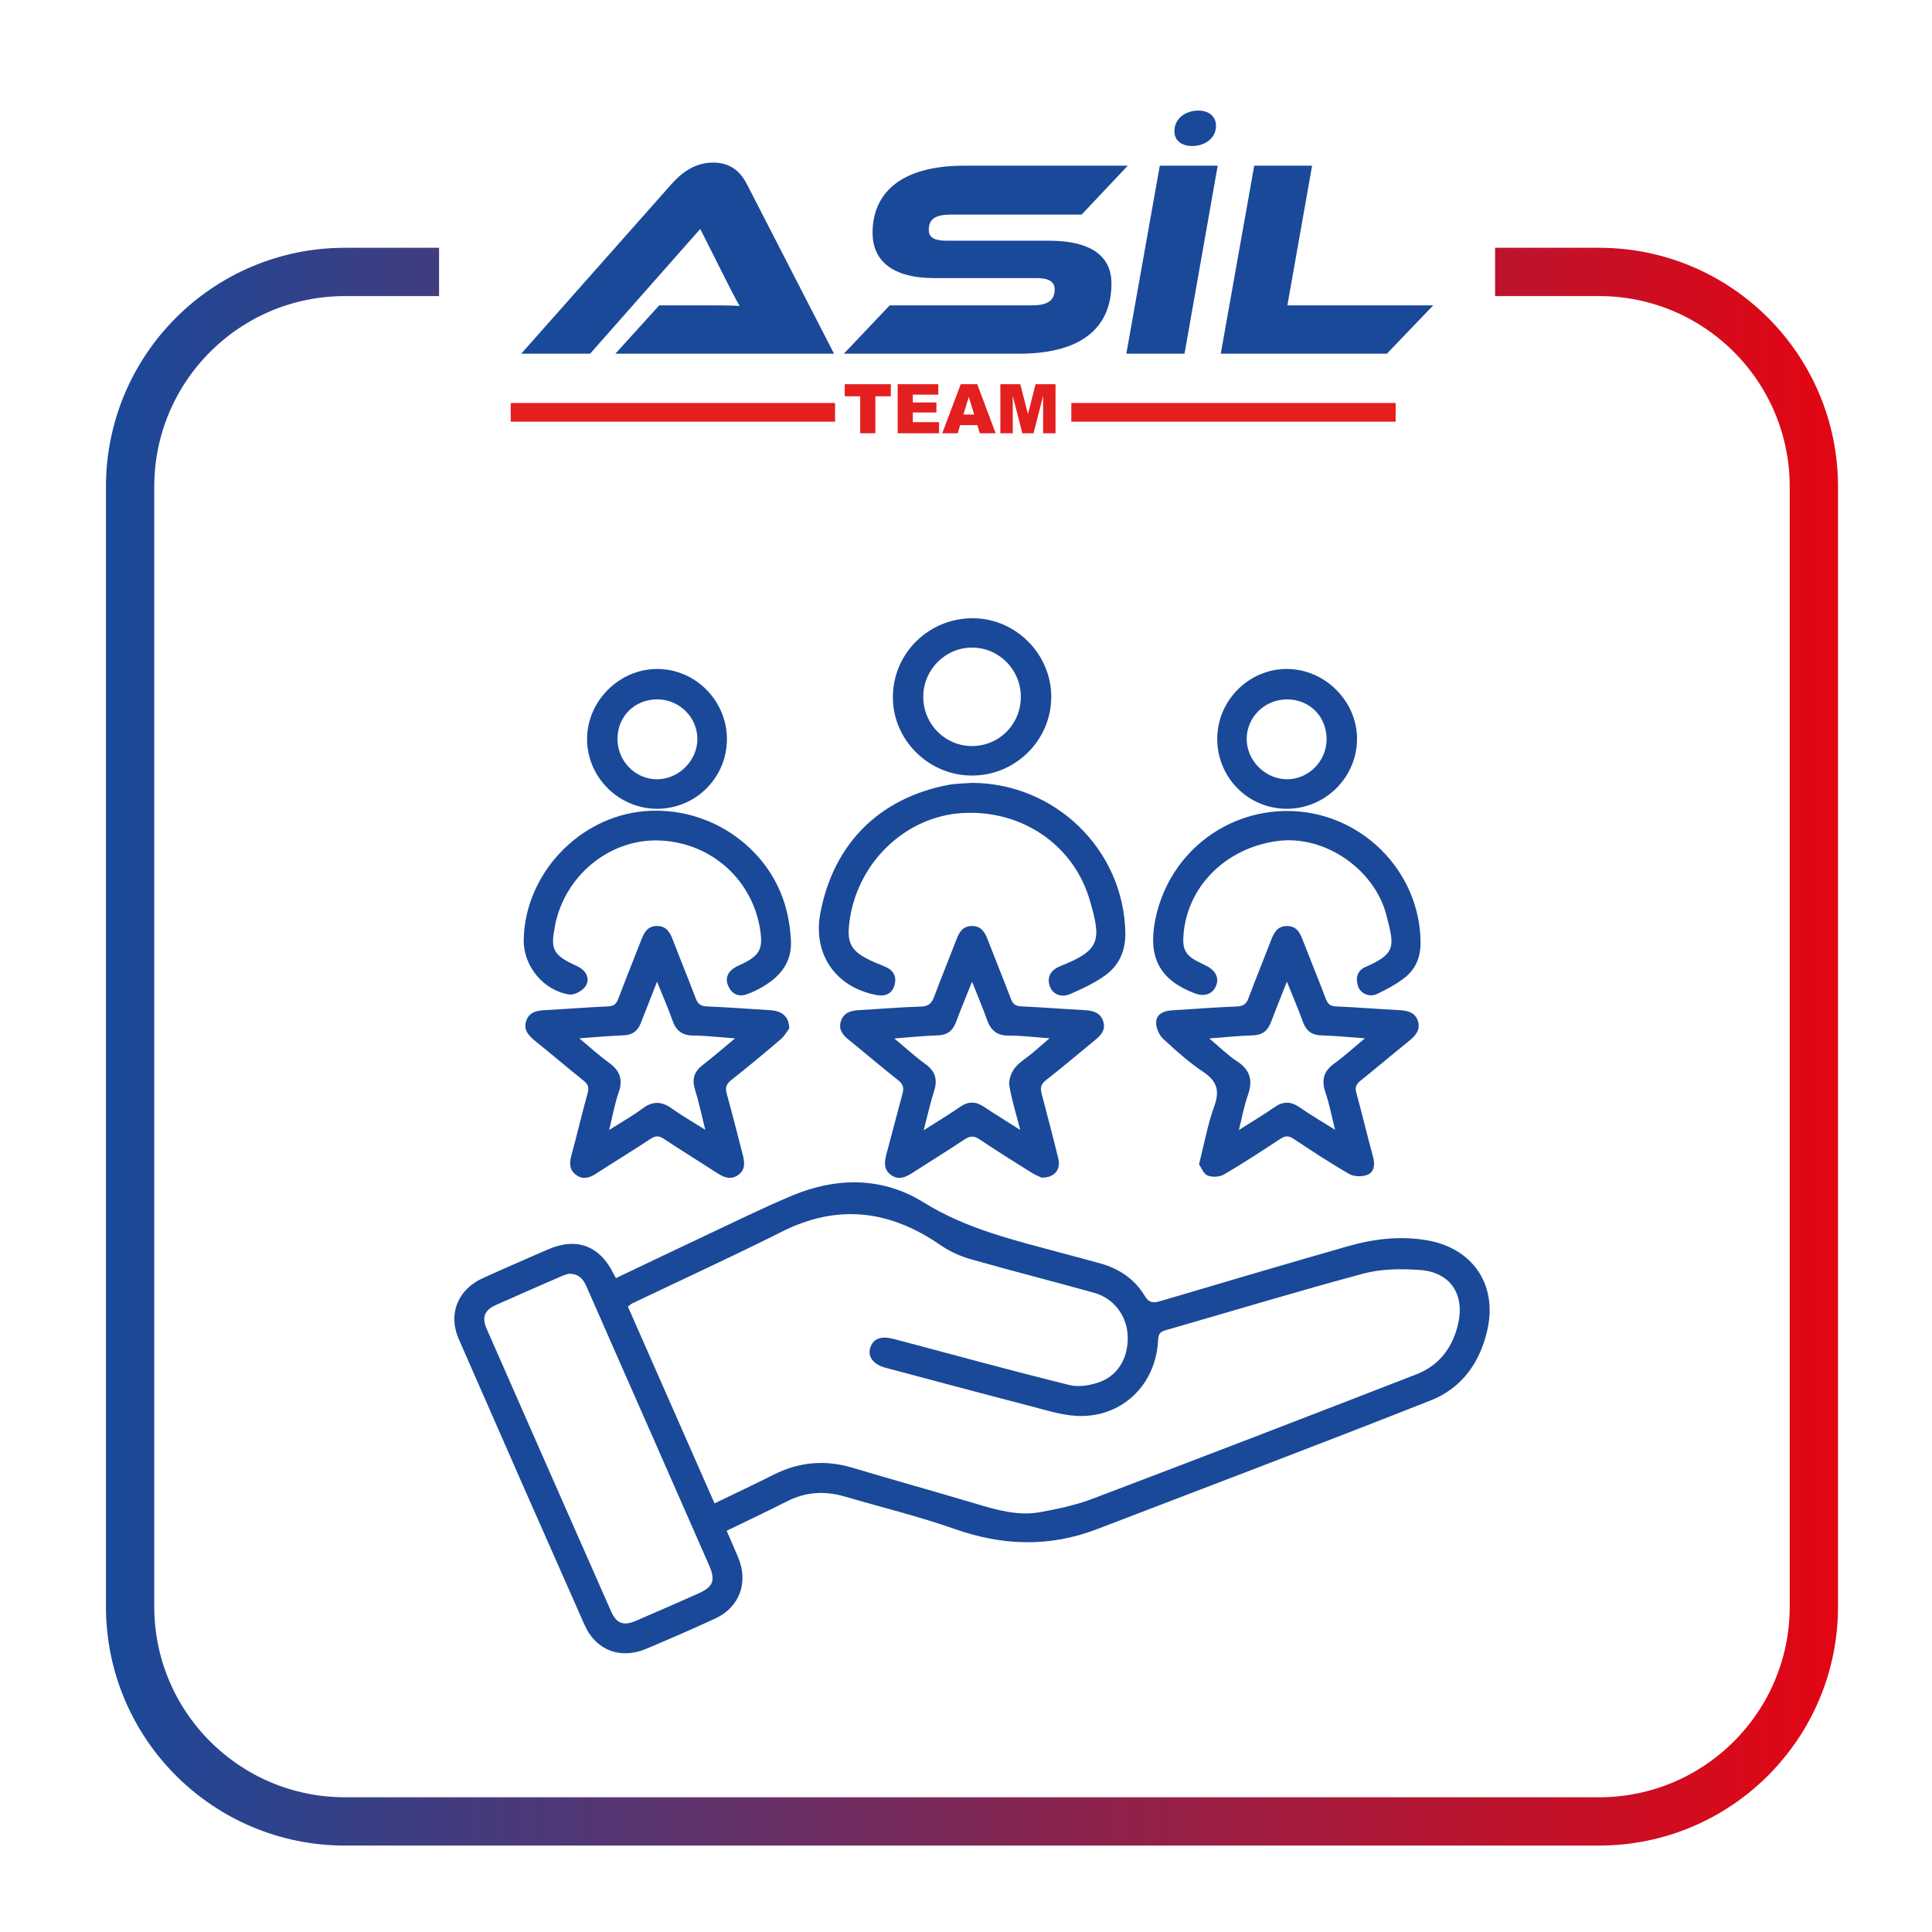 <?xml version="1.0" encoding="UTF-8"?>
<!-- Generator: Adobe Illustrator 16.0.0, SVG Export Plug-In . SVG Version: 6.00 Build 0)  -->
<!DOCTYPE svg PUBLIC "-//W3C//DTD SVG 1.1//EN" "http://www.w3.org/Graphics/SVG/1.1/DTD/svg11.dtd">
<svg version="1.1" id="Layer_1" xmlns="http://www.w3.org/2000/svg" xmlns:xlink="http://www.w3.org/1999/xlink" x="0px" y="0px" width="200px" height="200px" viewBox="0 0 200 200" enable-background="new 0 0 200 200" xml:space="preserve">
<g>
	<path fill-rule="evenodd" clip-rule="evenodd" fill="#1A4999" d="M75.225,158.465c0.423,0.978,0.815,1.863,1.188,2.757   c1.09,2.611,0.146,5.174-2.398,6.341c-2.356,1.082-4.736,2.119-7.127,3.124c-2.671,1.122-5.212,0.156-6.383-2.49   c-4.364-9.851-8.704-19.713-13.019-29.586c-1.129-2.583-0.096-5.118,2.483-6.292c2.229-1.014,4.481-1.982,6.726-2.968   c2.964-1.303,5.381-0.414,6.818,2.503c0.062,0.123,0.134,0.243,0.248,0.456c3.078-1.466,6.122-2.929,9.179-4.364   c3-1.41,5.974-2.884,9.029-4.165c4.624-1.938,9.381-1.961,13.636,0.686c4.459,2.773,9.384,3.911,14.301,5.243   c1.355,0.366,2.717,0.713,4.068,1.097c1.912,0.546,3.486,1.616,4.514,3.32c0.461,0.766,0.902,0.78,1.643,0.561   c6.457-1.914,12.915-3.822,19.388-5.674c2.69-0.769,5.438-1.103,8.242-0.612c4.664,0.814,7.232,4.544,6.232,9.167   c-0.74,3.426-2.64,6.123-5.897,7.407c-11.488,4.533-23.038,8.915-34.571,13.335c-4.893,1.873-9.751,1.711-14.691-0.027   c-3.73-1.313-7.592-2.254-11.394-3.366c-2.063-0.604-4.043-0.485-5.982,0.505C79.437,156.452,77.38,157.416,75.225,158.465z    M73.968,155.629c2.119-1.025,4.136-1.971,6.125-2.973c2.642-1.33,5.343-1.562,8.182-0.709c4.242,1.273,8.511,2.454,12.754,3.72   c2.192,0.655,4.395,1.291,6.692,0.864c1.799-0.335,3.623-0.713,5.327-1.359c11.219-4.254,22.416-8.563,33.596-12.911   c2.385-0.928,3.786-2.832,4.323-5.32c0.647-2.992-0.861-5.232-3.919-5.466c-1.946-0.148-4.018-0.136-5.883,0.362   c-6.886,1.841-13.707,3.923-20.561,5.885c-0.64,0.184-0.693,0.54-0.724,1.099c-0.247,4.566-3.763,7.937-8.309,7.757   c-1.659-0.065-3.314-0.609-4.946-1.032c-4.985-1.291-9.959-2.626-14.935-3.951c-1.258-0.335-1.867-1.107-1.616-2.015   c0.268-0.973,1.079-1.313,2.357-0.989c0.175,0.045,0.35,0.086,0.523,0.132c5.917,1.569,11.821,3.191,17.764,4.656   c0.996,0.246,2.244,0.027,3.229-0.356c1.953-0.765,2.941-2.727,2.779-4.924c-0.147-1.98-1.471-3.711-3.457-4.267   c-4.264-1.195-8.561-2.277-12.818-3.491c-1.083-0.31-2.166-0.806-3.091-1.446c-5.22-3.609-10.604-4.313-16.407-1.398   c-5.121,2.571-10.335,4.958-15.504,7.432c-0.153,0.073-0.276,0.208-0.445,0.34C67.991,142.051,70.963,148.801,73.968,155.629z    M58.869,131.859c-0.114,0.036-0.394,0.102-0.652,0.214c-2.311,1.007-4.624,2.007-6.922,3.04c-1.157,0.523-1.431,1.273-0.909,2.461   c4.287,9.758,8.581,19.512,12.885,29.261c0.544,1.229,1.285,1.498,2.529,0.964c2.149-0.923,4.291-1.869,6.432-2.813   c1.608-0.711,1.867-1.366,1.168-2.96c-1.836-4.188-3.677-8.372-5.519-12.558c-2.379-5.403-4.765-10.804-7.132-16.212   C60.408,132.479,60.001,131.851,58.869,131.859z"/>
	<path fill-rule="evenodd" clip-rule="evenodd" fill="#1A4999" d="M107.818,121.909c-0.188-0.093-0.622-0.261-1.009-0.503   c-1.804-1.131-3.617-2.249-5.378-3.447c-0.621-0.423-1.04-0.369-1.629,0.023c-1.771,1.183-3.588,2.294-5.375,3.449   c-0.71,0.458-1.429,0.759-2.197,0.195c-0.771-0.563-0.683-1.343-0.464-2.152c0.564-2.085,1.094-4.179,1.663-6.264   c0.159-0.588,0.064-0.979-0.452-1.386c-1.732-1.363-3.404-2.8-5.117-4.186c-0.639-0.516-1.091-1.095-0.804-1.945   c0.282-0.838,0.982-1.073,1.801-1.12c2.162-0.121,4.322-0.31,6.487-0.372c0.81-0.023,1.118-0.373,1.372-1.053   c0.741-1.991,1.552-3.957,2.313-5.941c0.291-0.762,0.68-1.351,1.604-1.346c0.927,0.005,1.303,0.606,1.595,1.363   c0.792,2.05,1.627,4.083,2.405,6.138c0.205,0.538,0.461,0.791,1.076,0.817c2.164,0.093,4.324,0.271,6.488,0.385   c0.883,0.045,1.686,0.2,2.002,1.148c0.309,0.918-0.257,1.484-0.904,2.011c-1.681,1.368-3.327,2.78-5.036,4.11   c-0.535,0.417-0.576,0.825-0.427,1.394c0.585,2.228,1.175,4.456,1.722,6.694C109.835,121.073,109.171,121.931,107.818,121.909z    M95.619,117.002c1.403-0.896,2.61-1.619,3.766-2.417c0.862-0.597,1.635-0.578,2.491,0c1.172,0.789,2.384,1.524,3.741,2.388   c-0.429-1.676-0.893-3.122-1.132-4.604c-0.09-0.566,0.195-1.322,0.56-1.799c0.47-0.614,1.197-1.029,1.805-1.539   c0.551-0.464,1.091-0.94,1.796-1.55c-1.604-0.113-2.933-0.284-4.258-0.277c-1.222,0.007-1.837-0.577-2.218-1.649   c-0.437-1.232-0.952-2.438-1.541-3.926c-0.629,1.57-1.171,2.849-1.651,4.149c-0.341,0.922-0.906,1.381-1.927,1.407   c-1.41,0.036-2.817,0.191-4.472,0.313c1.208,1.006,2.158,1.891,3.205,2.642c1.037,0.746,1.301,1.607,0.913,2.809   C96.292,114.209,96.01,115.509,95.619,117.002z"/>
	<path fill-rule="evenodd" clip-rule="evenodd" fill="#1A4999" d="M81.695,106.48c-0.197,0.254-0.476,0.764-0.891,1.118   c-1.674,1.433-3.371,2.84-5.101,4.204c-0.537,0.423-0.643,0.814-0.463,1.456c0.583,2.08,1.106,4.176,1.646,6.269   c0.197,0.76,0.3,1.528-0.429,2.079c-0.758,0.57-1.48,0.303-2.197-0.16c-1.85-1.195-3.723-2.354-5.561-3.566   c-0.497-0.328-0.851-0.316-1.35,0.012c-1.868,1.231-3.778,2.397-5.657,3.612c-0.66,0.428-1.322,0.628-2.009,0.155   c-0.728-0.502-0.768-1.197-0.54-2.02c0.591-2.151,1.088-4.33,1.688-6.479c0.165-0.592,0.047-0.92-0.414-1.286   c-1.663-1.332-3.284-2.717-4.943-4.055c-0.715-0.576-1.344-1.187-0.984-2.183c0.339-0.937,1.183-1.029,2.053-1.076   c2.127-0.109,4.253-0.286,6.381-0.377c0.599-0.026,0.875-0.229,1.082-0.785c0.77-2.058,1.597-4.094,2.396-6.14   c0.289-0.738,0.641-1.385,1.577-1.399c0.979-0.013,1.362,0.619,1.668,1.417c0.771,2.019,1.596,4.019,2.361,6.039   c0.215,0.571,0.486,0.845,1.15,0.871c2.2,0.086,4.396,0.256,6.596,0.392C80.964,104.651,81.71,105.267,81.695,106.48z    M59.968,107.488c1.191,0.988,2.093,1.82,3.081,2.531c1.125,0.81,1.46,1.739,0.993,3.079c-0.415,1.188-0.631,2.445-0.986,3.88   c1.299-0.828,2.436-1.464,3.473-2.236c1.067-0.795,1.995-0.734,3.041,0.024c1.021,0.738,2.125,1.36,3.438,2.189   c-0.402-1.604-0.668-2.904-1.063-4.165c-0.342-1.089-0.082-1.866,0.809-2.55c1.07-0.821,2.086-1.712,3.336-2.747   c-1.64-0.12-2.992-0.284-4.345-0.296c-1.159-0.01-1.771-0.532-2.14-1.585c-0.451-1.286-1.004-2.535-1.589-3.99   c-0.618,1.575-1.15,2.912-1.668,4.254c-0.317,0.821-0.85,1.268-1.781,1.299C63.139,107.225,61.712,107.365,59.968,107.488z"/>
	<path fill-rule="evenodd" clip-rule="evenodd" fill="#1A4999" d="M124.125,120.527c0.554-2.175,0.899-4.146,1.571-5.996   c0.587-1.616,0.301-2.608-1.133-3.567c-1.493-0.999-2.856-2.215-4.174-3.446c-0.425-0.396-0.743-1.165-0.704-1.736   c0.06-0.873,0.865-1.148,1.687-1.198c2.233-0.137,4.467-0.305,6.704-0.397c0.649-0.026,0.948-0.267,1.167-0.854   c0.744-1.99,1.551-3.957,2.313-5.94c0.312-0.813,0.653-1.545,1.7-1.53c1.052,0.017,1.347,0.788,1.656,1.587   c0.767,1.982,1.58,3.947,2.331,5.935c0.205,0.543,0.463,0.774,1.073,0.801c2.164,0.09,4.325,0.268,6.487,0.382   c0.841,0.044,1.631,0.183,1.954,1.06c0.343,0.933-0.188,1.563-0.885,2.123c-1.686,1.361-3.338,2.766-5.029,4.118   c-0.459,0.367-0.593,0.695-0.429,1.286c0.606,2.187,1.12,4.397,1.72,6.585c0.218,0.797,0.15,1.568-0.579,1.875   c-0.533,0.224-1.386,0.2-1.881-0.084c-1.971-1.13-3.87-2.387-5.766-3.642c-0.502-0.336-0.86-0.328-1.353-0.004   c-1.931,1.266-3.862,2.535-5.855,3.7c-0.449,0.264-1.219,0.298-1.701,0.098C124.579,121.505,124.355,120.854,124.125,120.527z    M125.18,107.498c1.09,0.908,1.911,1.733,2.864,2.356c1.381,0.903,1.676,2.006,1.137,3.518c-0.385,1.079-0.584,2.222-0.936,3.607   c1.407-0.895,2.558-1.567,3.643-2.334c0.927-0.655,1.74-0.657,2.671-0.002c1.12,0.786,2.312,1.474,3.648,2.314   c-0.368-1.461-0.599-2.703-1.002-3.887c-0.438-1.284-0.175-2.2,0.938-2.994c1.028-0.735,1.964-1.604,3.152-2.59   c-1.723-0.122-3.115-0.267-4.512-0.304c-1.02-0.026-1.577-0.492-1.915-1.421c-0.48-1.324-1.038-2.62-1.649-4.144   c-0.612,1.554-1.149,2.884-1.661,4.224c-0.331,0.869-0.892,1.313-1.865,1.34C128.271,107.223,126.851,107.375,125.18,107.498z"/>
	<path fill-rule="evenodd" clip-rule="evenodd" fill="#1A4999" d="M100.629,81.041c8.646,0.04,15.72,6.972,15.864,15.522   c0.033,1.905-0.666,3.419-2.168,4.473c-1.078,0.756-2.302,1.331-3.518,1.857c-0.99,0.431-1.844,0.024-2.141-0.825   c-0.305-0.875,0.074-1.648,1.077-2.045c4.185-1.66,4.284-2.665,3.074-6.824c-1.682-5.789-7.115-9.408-13.227-9.03   C93.852,84.523,88.957,89.091,88,94.986c-0.438,2.689,0.014,3.519,2.519,4.624c0.396,0.172,0.804,0.318,1.194,0.498   c0.864,0.399,1.145,1.104,0.856,1.967c-0.287,0.863-1.006,1.09-1.841,0.931c-4.259-0.813-6.61-4.266-5.803-8.505   c1.361-7.14,6.076-11.877,13.225-13.245C98.96,81.101,99.801,81.108,100.629,81.041z"/>
	<path fill-rule="evenodd" clip-rule="evenodd" fill="#1A4999" d="M133.256,83.953c7.549,0.003,13.772,6.172,13.799,13.634   c0.006,1.483-0.498,2.724-1.626,3.611c-0.867,0.681-1.867,1.219-2.866,1.694c-0.794,0.379-1.719-0.036-1.975-0.788   c-0.288-0.853-0.097-1.625,0.771-2.006c3.174-1.391,2.994-2.12,2.178-5.303c-1.25-4.874-6.45-8.368-11.264-7.737   c-5.589,0.73-9.661,5.023-9.783,10.244c-0.021,0.915,0.316,1.532,1.043,1.978c0.459,0.281,0.958,0.495,1.435,0.747   c0.904,0.479,1.249,1.258,0.911,2.041c-0.363,0.844-1.192,1.139-2.169,0.771c-3.596-1.352-4.868-3.645-4.147-7.474   C120.815,88.706,126.521,83.95,133.256,83.953z"/>
	<path fill-rule="evenodd" clip-rule="evenodd" fill="#1A4999" d="M54.215,97.323c0.098-6.766,5.641-12.721,12.422-13.343   c6.959-0.639,13.45,4.015,14.885,10.695c0.188,0.879,0.313,1.78,0.357,2.677c0.115,2.247-1.091,3.732-2.928,4.798   c-0.527,0.307-1.082,0.59-1.657,0.785c-0.838,0.285-1.519-0.032-1.885-0.818c-0.373-0.804-0.104-1.479,0.639-1.949   c0.241-0.152,0.518-0.252,0.774-0.378c1.813-0.881,2.175-1.558,1.876-3.508c-0.791-5.195-5.027-9.006-10.307-9.271   c-4.958-0.249-9.554,3.251-10.812,8.244c-0.105,0.418-0.169,0.847-0.241,1.272c-0.274,1.614,0.053,2.273,1.526,3.064   c0.413,0.222,0.863,0.382,1.25,0.639c0.71,0.471,0.924,1.264,0.487,1.884c-0.323,0.458-1.138,0.91-1.655,0.836   C56.262,102.561,54.175,99.984,54.215,97.323z"/>
	<path fill-rule="evenodd" clip-rule="evenodd" fill="#1A4999" d="M100.585,80.285c-4.51-0.019-8.209-3.743-8.155-8.209   c0.055-4.498,3.745-8.092,8.292-8.076c4.436,0.015,8.114,3.717,8.104,8.157C108.815,76.643,105.103,80.305,100.585,80.285z    M105.676,72.149c0.002-2.831-2.275-5.125-5.07-5.11c-2.759,0.015-5.003,2.269-5.03,5.046c-0.025,2.835,2.215,5.132,5.019,5.146   C103.417,77.245,105.674,74.987,105.676,72.149z"/>
	<path fill-rule="evenodd" clip-rule="evenodd" fill="#1A4999" d="M75.251,76.514c-0.002,3.989-3.235,7.215-7.232,7.212   c-3.967-0.001-7.254-3.28-7.246-7.229c0.006-3.929,3.337-7.25,7.267-7.246C71.992,69.255,75.252,72.538,75.251,76.514z    M68.069,72.4c-2.343-0.014-4.124,1.724-4.147,4.045c-0.023,2.335,1.841,4.244,4.127,4.225c2.224-0.019,4.134-1.935,4.144-4.153   C72.203,74.27,70.344,72.414,68.069,72.4z"/>
	<path fill-rule="evenodd" clip-rule="evenodd" fill="#1A4999" d="M133.188,83.726c-3.99-0.01-7.188-3.241-7.18-7.256   c0.006-3.969,3.302-7.25,7.248-7.22c3.94,0.031,7.258,3.379,7.223,7.29C140.443,80.507,137.168,83.736,133.188,83.726z    M137.329,76.554c0.018-2.34-1.719-4.127-4.036-4.154c-2.343-0.027-4.244,1.82-4.235,4.115c0.007,2.222,1.912,4.133,4.142,4.154   C135.439,80.69,137.313,78.823,137.329,76.554z"/>
</g>
<linearGradient id="SVGID_1_" gradientUnits="userSpaceOnUse" x1="58.172" y1="28.149" x2="58.172" y2="28.149">
	<stop offset="0" style="stop-color:#B99472"/>
	<stop offset="0.443" style="stop-color:#95650F"/>
	<stop offset="1" style="stop-color:#000000"/>
</linearGradient>
<path fill="none" stroke="url(#SVGID_1_)" stroke-width="5" stroke-miterlimit="10" d="M58.172,28.149"/>
<linearGradient id="SVGID_2_" gradientUnits="userSpaceOnUse" x1="10.968" y1="108.352" x2="190.272" y2="108.352">
	<stop offset="0" style="stop-color:#1A4999"/>
	<stop offset="1" style="stop-color:#E30613"/>
</linearGradient>
<path fill="none" stroke="url(#SVGID_2_)" stroke-width="5" stroke-miterlimit="10" d="M154.771,28.149h10.76  c12.283,0,22.24,9.957,22.24,22.239v115.926c0,12.283-9.957,22.238-22.24,22.238H35.707c-12.282,0-22.239-9.955-22.239-22.238  V50.389c0-12.283,9.957-22.239,22.239-22.239h9.745"/>
<g>
	<g>
		<path fill="#1A4999" d="M63.705,36.614l4.537-5.004h4.859c1.193,0,2.531,0,3.463,0.059c-0.408-0.698-1.02-1.891-1.484-2.822    l-2.59-5.149L61.087,36.614h-7.129l15.595-17.602c1.018-1.135,2.385-2.182,4.277-2.182c1.803,0,2.822,0.96,3.461,2.182    l9.048,17.602H63.705z"/>
		<path fill="#1A4999" d="M108.596,24.918c4.219,0,6.461,1.513,6.461,4.423c0,4.217-2.648,7.273-9.574,7.273H87.358l4.743-5.004    h14.75c1.629,0,2.328-0.523,2.328-1.658c0-0.785-0.613-1.164-1.834-1.164H96.728c-4.423,0-6.4-1.861-6.4-4.684    c0-3.956,2.705-6.953,9.513-6.953h16.904l-4.773,5.062H98.473c-1.629,0-2.327,0.437-2.327,1.601c0,0.786,0.61,1.105,1.862,1.105    H108.596z"/>
		<path fill="#1A4999" d="M122.621,36.614h-6.023l3.463-19.463h5.994L122.621,36.614z M124.047,11.448    c1.076,0,1.832,0.583,1.832,1.571c0,1.31-1.162,2.095-2.473,2.095c-1.076,0-1.832-0.553-1.832-1.542    C121.574,12.262,122.736,11.448,124.047,11.448z"/>
		<path fill="#1A4999" d="M148.369,31.61l-4.801,5.004h-17.195l3.465-19.463h5.99L133.27,31.61H148.369z"/>
	</g>
	<rect x="52.87" y="41.717" fill="#E41F1F" width="33.576" height="1.935"/>
	<rect x="110.902" y="41.717" fill="#E41F1F" width="33.576" height="1.935"/>
	<g>
		<path fill="#E41F1F" d="M87.447,39.771h4.771v1.254h-1.601v3.826h-1.57v-3.826h-1.6V39.771z"/>
		<path fill="#E41F1F" d="M92.925,39.771h4.206v1.084h-2.634v0.807h2.442V42.7h-2.442v1.001h2.71v1.151h-4.282V39.771z"/>
		<path fill="#E41F1F" d="M101.174,44.013h-1.781l-0.248,0.838h-1.602l1.91-5.08h1.711l1.908,5.08h-1.645L101.174,44.013z     M100.85,42.914l-0.561-1.826l-0.555,1.826H100.85z"/>
		<path fill="#E41F1F" d="M103.555,39.771h2.064l0.795,3.091l0.791-3.091h2.063v5.08h-1.285v-3.874l-0.99,3.874h-1.164l-0.988-3.874    v3.874h-1.285V39.771z"/>
	</g>
</g>
</svg>